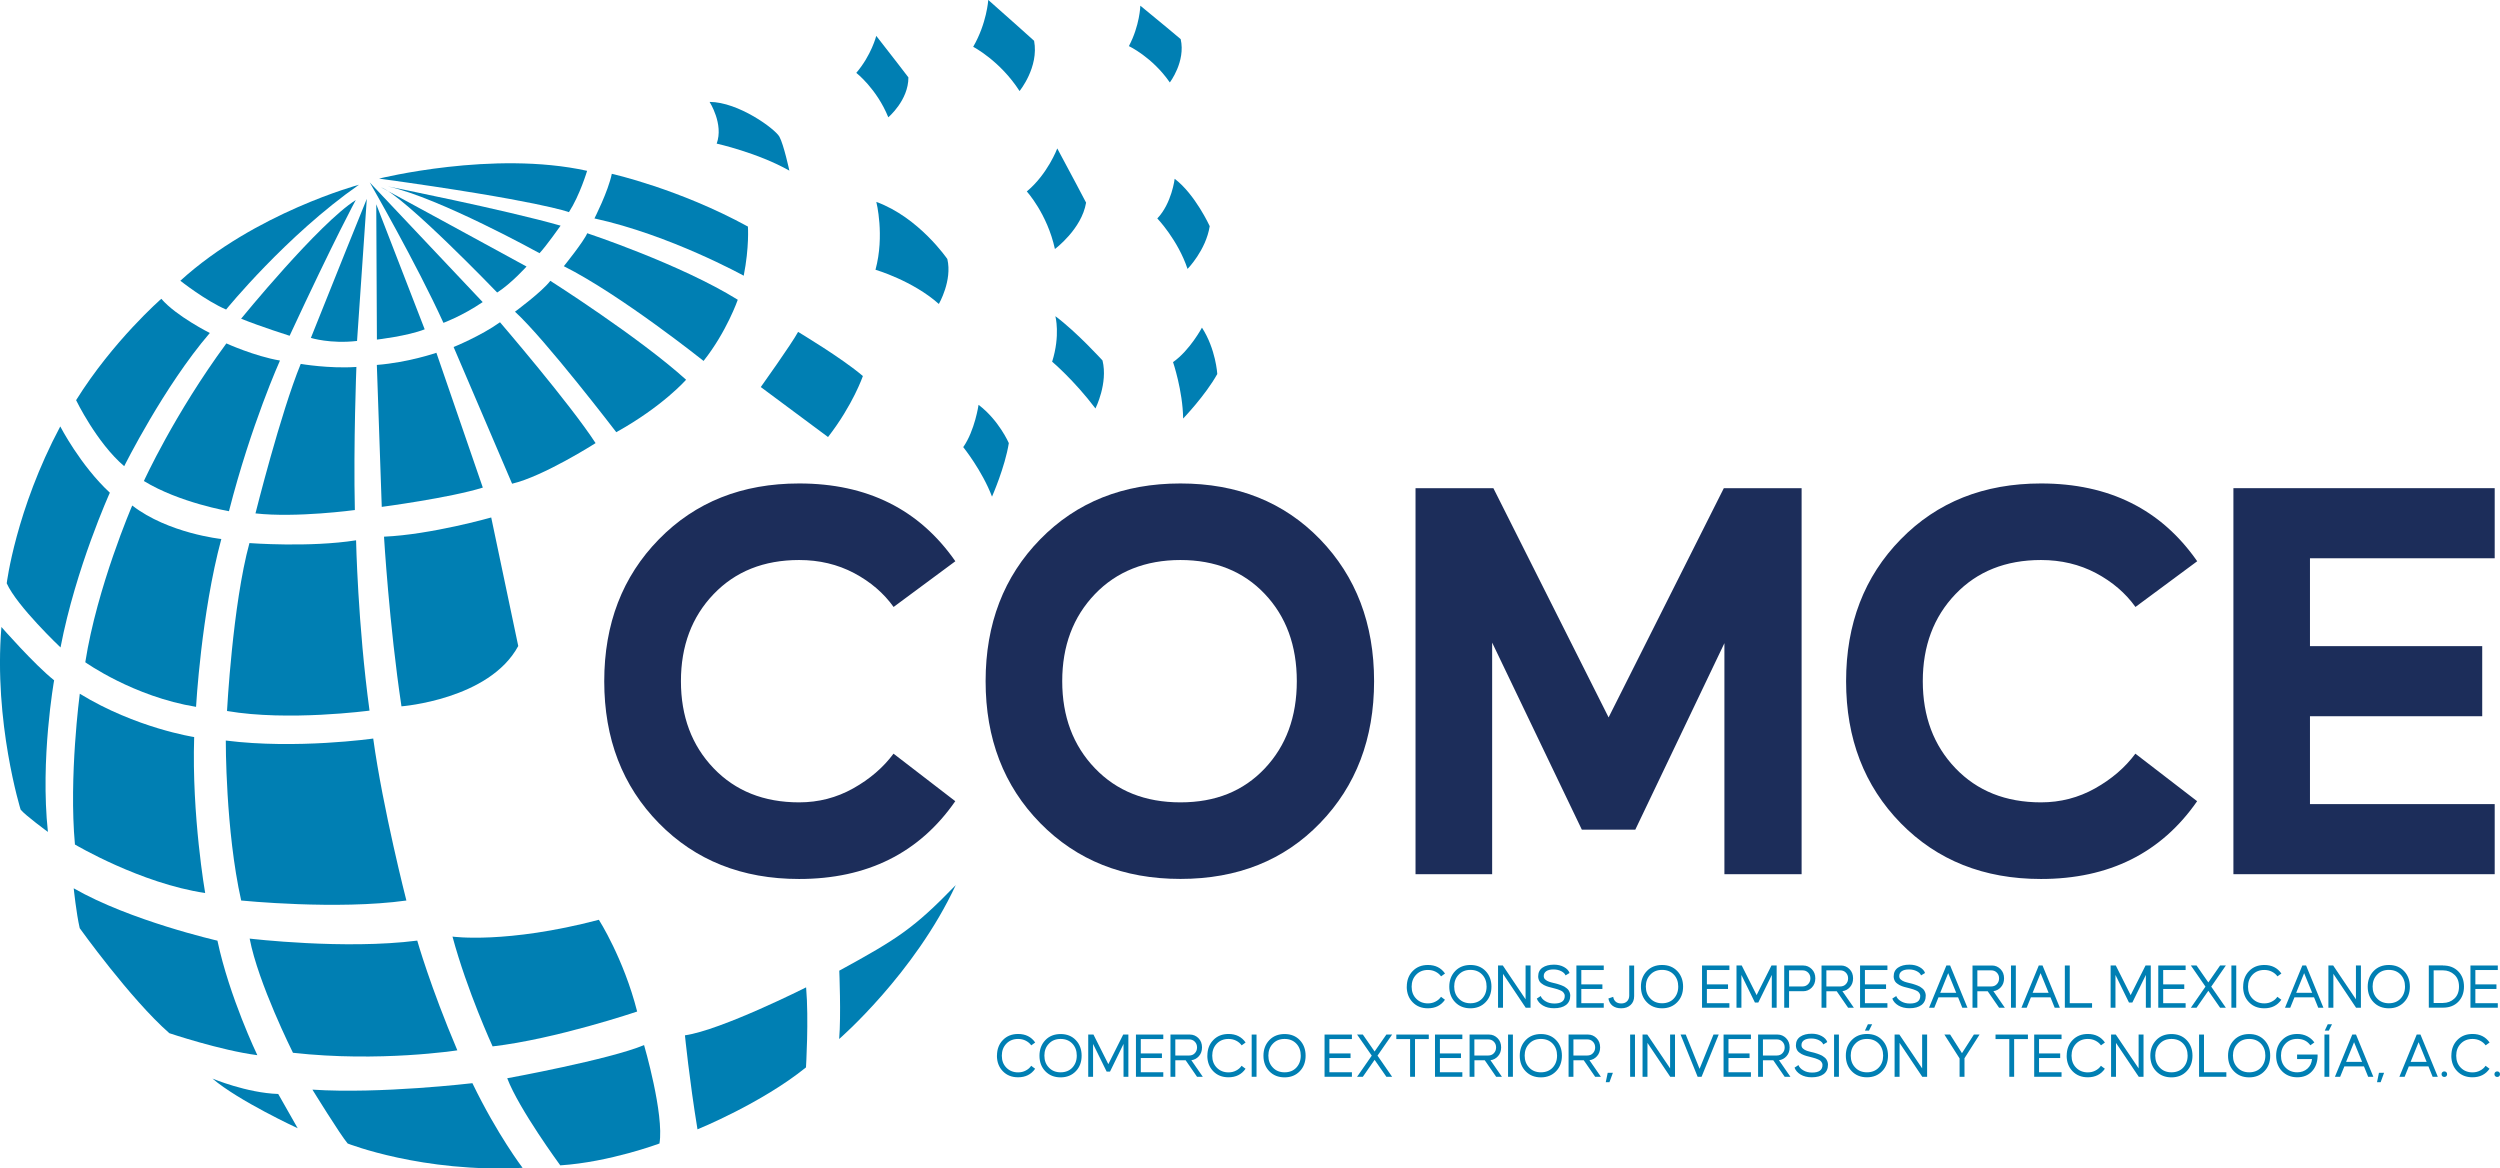 <?xml version="1.0" encoding="UTF-8"?>
<svg id="Layer_1" data-name="Layer 1" xmlns="http://www.w3.org/2000/svg" viewBox="0 0 386.64 180.7">
  <defs>
    <style>
      .cls-1 {
        fill: #007fb3;
      }

      .cls-2 {
        fill: #1c2d5a;
      }
    </style>
  </defs>
  <g>
    <path class="cls-1" d="M55.52,28.57s-16.08,4.33-27.63,14.85c0,0,3.94,3.11,7.08,4.45,0,0,9.28-11.43,20.55-19.3Z"/>
    <path class="cls-1" d="M24.95,46.21s-7.45,6.49-13.18,15.68c0,0,3.16,6.56,7.44,10.21,0,0,6.13-12.32,13.24-20.6,0,0-5.2-2.61-7.5-5.29Z"/>
    <path class="cls-1" d="M9.32,65.95s3.1,6.02,7.67,10.25c0,0-5.26,11.6-7.63,23.93,0,0-6.75-6.39-8.32-9.92,0,0,1.39-11.32,8.28-24.26Z"/>
    <path class="cls-1" d="M.22,96.97s5.12,5.84,8.15,8.24c0,0-2.17,12.18-.96,23.45,0,0-3.53-2.58-4.22-3.45,0,0-4.19-13.53-2.97-28.24Z"/>
    <path class="cls-1" d="M11.4,137.38s.39,3.82.93,6.17c0,0,7.85,10.97,13.86,16.24,0,0,7.95,2.67,13.61,3.4,0,0-4.33-9.01-6.17-17.71,0,0-13.5-3.08-22.23-8.1Z"/>
    <path class="cls-1" d="M11.59,130.61s10.15,6.02,20.14,7.5c0,0-2.09-11.97-1.7-24.12,0,0-9.01-1.38-17.69-6.7,0,0-1.71,12.85-.75,23.32Z"/>
    <path class="cls-1" d="M13.19,102.42s7.45,5.32,17.13,6.9c0,0,.81-14.49,3.91-25.96,0,0-8.2-.86-13.78-5.18,0,0-5.44,12.61-7.26,24.24Z"/>
    <path class="cls-1" d="M22.25,74.4s4.69-10.32,12.76-21.29c0,0,4.35,1.98,8.29,2.65,0,0-4.46,9.89-7.89,23.3,0,0-7.64-1.29-13.16-4.67Z"/>
    <path class="cls-1" d="M37.29,49.29s12.02-14.75,17.73-18.35c0,0-3.13,5.72-10.23,20.99,0,0-4.46-1.41-7.5-2.64Z"/>
    <path class="cls-1" d="M56.73,30.75s-5.67,14-8.65,21.51c0,0,3.03.95,7.14.47l1.51-21.99Z"/>
    <path class="cls-1" d="M46.51,56.28s4.4.76,8.61.47c0,0-.47,11.77-.24,22.13,0,0-9.08,1.23-15.37.52,0,0,3.88-15.51,7-23.12Z"/>
    <path class="cls-1" d="M38.57,83.99s9.31.71,16.5-.43c0,0,.26,12.94,2.08,26.34,0,0-12.59,1.69-22.04.06,0,0,.86-16.45,3.47-25.98Z"/>
    <path class="cls-1" d="M34.92,114.54s-.06,13.84,2.38,24.73c0,0,14.84,1.5,25.55,0,0,0-3.63-14.15-5.13-25.05,0,0-11.9,1.69-22.79.31Z"/>
    <path class="cls-1" d="M38.61,145.16s14.72,1.75,25.92.31c0,0,2,7.08,6.2,16.97,0,0-12.02,1.88-25.42.38,0,0-5.39-10.77-6.7-17.66Z"/>
    <path class="cls-1" d="M32.86,166.81s5.29,2.22,10.17,2.38l3.01,5.3s-9.17-4.24-13.18-7.68Z"/>
    <path class="cls-1" d="M48.32,168.52s4.32,7.01,5.45,8.33c0,0,11.58,4.57,27.05,3.76,0,0-3.88-5.07-7.76-13.09,0,0-14.28,1.69-24.73,1Z"/>
    <path class="cls-1" d="M78.44,166.76s15.78-2.88,21.17-5.13c0,0,3.13,10.7,2.38,15.22,0,0-7.7,2.88-15.34,3.38,0,0-6.39-8.7-8.2-13.46Z"/>
    <path class="cls-1" d="M76.18,161.82s-3.94-8.58-6.2-16.97c0,0,8.28,1.17,22.64-2.6,0,0,3.84,6,5.92,14.19,0,0-12.59,4.26-22.35,5.39Z"/>
    <path class="cls-1" d="M105.93,160.12s.68,6.85,1.94,14.54c0,0,9.89-4.01,16.78-9.58,0,0,.45-7.43.02-12.38,0,0-13.14,6.62-18.74,7.42Z"/>
    <path class="cls-1" d="M129.8,150.12s.29,6.94-.02,10.57c0,0,11.65-10.08,18.03-23.8-6.45,6.66-8.93,8.27-18.01,13.23Z"/>
    <path class="cls-1" d="M62.08,109.24s13.6-1.04,18.07-9.33l-4.18-19.88s-9.35,2.66-16.58,2.97c0,0,.8,13.6,2.7,26.24Z"/>
    <path class="cls-1" d="M59.05,78.39s10.53-1.39,15.62-2.98l-7.18-20.85s-4.3,1.49-9.21,1.88l.76,21.95Z"/>
    <path class="cls-1" d="M58.29,52.52s4.76-.55,7.39-1.59l-7.49-19.34.1,20.93Z"/>
    <path class="cls-1" d="M57.17,28.19s7.26,12.61,11.41,21.74c0,0,2.85-1.03,6.07-3.21l-17.49-18.53Z"/>
    <path class="cls-1" d="M70.15,53.67s4.2-1.7,7.18-3.83c0,0,10.86,12.64,14.78,18.69,0,0-8.05,5.14-12.91,6.28l-9.05-21.15Z"/>
    <path class="cls-1" d="M58.92,28.96s17.97,9.76,22.51,12.26c0,0-2.33,2.61-4.54,4.02,0,0-14.3-14.88-17.97-16.28Z"/>
    <path class="cls-1" d="M60.03,28.84s18.14,3.62,26.67,6.06c0,0-2.21,3.14-3.26,4.26,0,0-15.48-8.57-23.42-10.32Z"/>
    <path class="cls-1" d="M58.63,27.62s17.66-4.41,32.17-1.2c0,0-1.12,3.76-2.81,6.39,0,0-4.46-1.75-29.37-5.19Z"/>
    <path class="cls-1" d="M79.64,48.21s4.22-3.11,5.47-4.78c0,0,13.72,8.72,21,15.3,0,0-3.62,4.13-10.8,8.11,0,0-10.99-14.37-15.67-18.64Z"/>
    <path class="cls-1" d="M87.2,41.17s3.11-3.85,3.62-5.1c0,0,14.42,4.78,23.28,10.29,0,0-1.72,4.96-5.29,9.46,0,0-12.84-10.25-21.61-14.65Z"/>
    <path class="cls-1" d="M91.93,33.79s2.13-4.17,2.69-6.91c0,0,10.39,2.32,21.05,8.16,0,0,.23,3.15-.65,7.6,0,0-11.41-6.31-23.09-8.86Z"/>
    <path class="cls-1" d="M122.08,26.39s-.87-4.04-1.54-5.25c-.67-1.21-6.34-5.37-10.8-5.38,0,0,2.21,3.43,1.1,6.45,0,0,6.35,1.41,11.24,4.18Z"/>
    <path class="cls-1" d="M117.66,59.86s4.8-6.72,5.77-8.53c0,0,6.86,4.1,10.02,6.83,0,0-1.53,4.46-5.39,9.43l-10.4-7.73Z"/>
    <path class="cls-1" d="M148.97,69.15s2.92,3.62,4.45,7.66c0,0,2.01-4.56,2.6-8.28,0,0-1.53-3.54-4.68-5.92,0,0-.57,3.97-2.37,6.54Z"/>
    <path class="cls-1" d="M181.42,56.01s1.5,4.4,1.56,8.72c0,0,3.45-3.59,5.28-6.89,0,0-.22-3.85-2.37-7.17,0,0-1.89,3.53-4.47,5.33Z"/>
    <path class="cls-1" d="M178.99,33.79s3.18,3.32,4.67,7.8c0,0,2.84-2.88,3.43-6.61,0,0-2.26-4.94-5.42-7.33,0,0-.45,3.8-2.69,6.14Z"/>
    <path class="cls-1" d="M163.22,48.9s.79,2.95-.5,7.04c0,0,3.33,2.79,6.7,7.23,0,0,1.96-3.89,1.09-7.42,0,0-3.96-4.37-7.29-6.85Z"/>
    <path class="cls-1" d="M163.51,22.96s-1.47,3.95-4.71,6.65c0,0,3.16,3.45,4.35,8.9,0,0,4.14-3.07,4.82-7.17,0,0-2.48-4.74-4.46-8.39Z"/>
    <path class="cls-1" d="M152.84,0s-.22,3.59-2.33,7.24c0,0,4.16,2.15,7.17,6.84,0,0,3.02-3.68,2.25-7.77,0,0-3.97-3.58-7.09-6.32Z"/>
    <path class="cls-1" d="M135.52,5.55s-.75,2.98-3.09,5.72c0,0,3.16,2.45,4.95,6.87,0,0,3.12-2.62,3.11-6.17,0,0-2.77-3.63-4.97-6.42Z"/>
    <path class="cls-1" d="M176.36.88s-.08,3.07-1.77,6.25c0,0,3.62,1.7,6.33,5.62,0,0,2.47-3.23,1.68-6.7,0,0-3.49-2.94-6.25-5.18Z"/>
    <path class="cls-1" d="M135.53,31.23s1.31,5.18-.13,10.49c0,0,5.72,1.66,9.8,5.29,0,0,2.1-3.62,1.31-6.95,0,0-4.37-6.42-10.99-8.84Z"/>
  </g>
  <g>
    <path class="cls-2" d="M101.91,83.4c5.63-5.76,12.86-8.63,21.68-8.63,10.53,0,18.58,4.01,24.16,12.03l-9.55,7.07c-1.53-2.14-3.57-3.89-6.11-5.24-2.54-1.34-5.37-2.02-8.5-2.02-5.45,0-9.86,1.76-13.23,5.28-3.37,3.52-5.05,8.01-5.05,13.46s1.68,9.94,5.05,13.46c3.37,3.52,7.78,5.28,13.23,5.28,3,0,5.79-.72,8.36-2.16s4.65-3.23,6.24-5.37l9.55,7.35c-5.57,8.02-13.63,12.03-24.16,12.03-8.82,0-16.04-2.88-21.68-8.63s-8.45-13.07-8.45-21.95,2.82-16.2,8.45-21.95Z"/>
    <path class="cls-2" d="M160.88,83.4c5.63-5.76,12.86-8.63,21.68-8.63s16.01,2.88,21.59,8.63c5.57,5.76,8.36,13.07,8.36,21.95s-2.79,16.2-8.36,21.95c-5.57,5.76-12.77,8.63-21.59,8.63s-16.04-2.88-21.68-8.63-8.45-13.07-8.45-21.95,2.82-16.2,8.45-21.95ZM164.28,105.35c0,5.45,1.68,9.94,5.05,13.46,3.37,3.52,7.78,5.28,13.23,5.28s9.74-1.75,13.04-5.24,4.96-7.99,4.96-13.5-1.65-10.01-4.96-13.5c-3.31-3.49-7.66-5.24-13.04-5.24s-9.86,1.76-13.23,5.28c-3.37,3.52-5.05,8.01-5.05,13.46Z"/>
    <path class="cls-2" d="M230.96,75.5l17.82,35.45,17.82-35.45h12.03v59.7h-11.94v-35.73l-13.78,28.84h-8.27l-13.87-28.93v35.82h-11.85v-59.7h12.03Z"/>
    <path class="cls-2" d="M293.97,83.4c5.63-5.76,12.86-8.63,21.68-8.63,10.53,0,18.58,4.01,24.16,12.03l-9.55,7.07c-1.53-2.14-3.57-3.89-6.11-5.24-2.54-1.34-5.37-2.02-8.5-2.02-5.45,0-9.86,1.76-13.23,5.28-3.37,3.52-5.05,8.01-5.05,13.46s1.68,9.94,5.05,13.46c3.37,3.52,7.78,5.28,13.23,5.28,3,0,5.79-.72,8.36-2.16s4.65-3.23,6.24-5.37l9.55,7.35c-5.57,8.02-13.63,12.03-24.16,12.03-8.82,0-16.04-2.88-21.68-8.63-5.63-5.76-8.45-13.07-8.45-21.95s2.82-16.2,8.45-21.95Z"/>
    <path class="cls-2" d="M385.82,75.5v10.84h-28.57v13.59h26.64v10.84h-26.64v13.59h28.57v10.84h-40.41v-59.7h40.41Z"/>
  </g>
  <g>
    <path class="cls-1" d="M217.57,152.59c0-.98.3-1.78.91-2.41.61-.63,1.39-.94,2.36-.94,1.15,0,2.03.44,2.64,1.32l-.61.44c-.21-.3-.5-.54-.85-.72-.35-.18-.74-.27-1.18-.27-.74,0-1.35.24-1.82.73-.47.49-.7,1.1-.7,1.86s.23,1.37.7,1.85c.47.48,1.07.73,1.82.73.43,0,.82-.09,1.17-.28.36-.18.64-.43.85-.74l.61.46c-.61.88-1.49,1.32-2.64,1.32-.97,0-1.75-.31-2.36-.94-.61-.63-.91-1.43-.91-2.41"/>
    <path class="cls-1" d="M225.06,150.17c.6-.62,1.39-.93,2.35-.93s1.75.31,2.35.94c.6.63.9,1.43.9,2.41s-.3,1.78-.9,2.4c-.6.63-1.39.95-2.35.95s-1.75-.31-2.36-.94c-.61-.63-.91-1.43-.91-2.41s.31-1.78.91-2.41M225.6,154.43c.46.49,1.07.73,1.81.73s1.36-.24,1.81-.72.69-1.1.69-1.86-.23-1.38-.69-1.86-1.06-.72-1.81-.72-1.35.24-1.81.73c-.47.48-.7,1.1-.7,1.85s.23,1.37.7,1.85"/>
    <polygon class="cls-1" points="231.68 149.32 232.42 149.32 235.94 154.55 235.94 149.32 236.71 149.32 236.71 155.85 235.96 155.85 232.45 150.61 232.45 155.85 231.68 155.85 231.68 149.32"/>
    <path class="cls-1" d="M237.66,154.45l.62-.41c.12.32.37.6.76.82.38.23.84.34,1.36.34,1.06,0,1.6-.39,1.6-1.18,0-.13-.03-.26-.11-.38-.07-.12-.15-.21-.23-.28-.09-.07-.21-.14-.38-.21-.16-.07-.3-.12-.39-.15-.1-.03-.24-.07-.42-.12-.18-.05-.3-.08-.34-.09-.02,0-.11-.03-.27-.07-.16-.04-.28-.07-.35-.09-.07-.02-.19-.06-.36-.12-.16-.06-.29-.12-.38-.17-.09-.05-.2-.13-.33-.22-.13-.09-.23-.19-.3-.29-.07-.1-.13-.22-.18-.37-.05-.14-.07-.3-.07-.46,0-.59.22-1.04.67-1.35.45-.31,1.04-.46,1.77-.46.59,0,1.11.12,1.56.37.45.25.73.56.85.92l-.62.37c-.09-.26-.32-.47-.66-.65-.35-.18-.75-.27-1.21-.27-.48,0-.85.09-1.11.27-.26.18-.39.43-.39.75,0,.11.02.22.06.31.04.09.1.17.19.24.09.07.17.13.25.18.08.05.19.1.33.15.14.04.25.08.33.1.08.02.2.05.35.09.15.04.25.06.3.07,0,0,.09.02.26.07.16.05.28.08.35.11.07.03.19.07.36.13.17.06.3.12.4.18.09.06.21.14.34.24.13.1.24.2.31.31.07.1.13.23.19.38.05.15.08.3.08.46,0,.64-.22,1.12-.66,1.46-.44.33-1.05.5-1.85.5-.68,0-1.25-.14-1.72-.42-.47-.28-.79-.64-.95-1.09"/>
    <polygon class="cls-1" points="243.8 149.32 248.03 149.32 248.03 150.02 244.56 150.02 244.56 152.24 247.82 152.24 247.82 152.95 244.56 152.95 244.56 155.15 248.03 155.15 248.03 155.85 243.8 155.85 243.8 149.32"/>
    <path class="cls-1" d="M248.75,154.42l.74-.25c.05.31.17.55.38.74.2.18.49.28.85.28.4,0,.7-.11.92-.34.22-.23.33-.52.33-.88v-4.64h.76v4.73c0,.57-.18,1.03-.55,1.37-.37.34-.85.51-1.46.51-.56,0-1.01-.14-1.35-.41-.34-.28-.54-.64-.62-1.1"/>
    <path class="cls-1" d="M254.7,150.17c.6-.62,1.39-.93,2.35-.93s1.75.31,2.35.94c.6.63.9,1.43.9,2.41s-.3,1.78-.9,2.4c-.6.63-1.39.95-2.35.95s-1.75-.31-2.36-.94c-.61-.63-.91-1.43-.91-2.41s.31-1.78.91-2.41M255.24,154.43c.46.49,1.07.73,1.81.73s1.36-.24,1.81-.72.69-1.1.69-1.86-.23-1.38-.69-1.86-1.06-.72-1.81-.72-1.35.24-1.81.73c-.47.48-.7,1.1-.7,1.85s.23,1.37.7,1.85"/>
    <polygon class="cls-1" points="263.23 149.32 267.46 149.32 267.46 150.02 263.98 150.02 263.98 152.24 267.25 152.24 267.25 152.95 263.98 152.95 263.98 155.15 267.46 155.15 267.46 155.85 263.23 155.85 263.23 149.32"/>
    <polygon class="cls-1" points="269.37 149.32 271.67 153.9 273.97 149.32 274.77 149.32 274.77 155.85 274.02 155.85 274.02 150.78 271.93 155.05 271.41 155.05 269.32 150.78 269.32 155.85 268.56 155.85 268.56 149.32 269.37 149.32"/>
    <path class="cls-1" d="M278.88,149.32c.51,0,.95.19,1.32.56.37.37.55.85.55,1.43s-.18,1.06-.55,1.43c-.37.37-.81.56-1.32.56h-2.19v2.55h-.75v-6.53h2.94ZM276.69,150.06v2.5h2.08c.35,0,.64-.12.87-.36.23-.24.35-.54.35-.89s-.11-.64-.34-.88c-.23-.24-.52-.36-.88-.36h-2.08Z"/>
    <path class="cls-1" d="M284.72,149.32c.51,0,.95.19,1.32.56.37.37.55.85.55,1.43,0,.54-.16.99-.48,1.35-.32.36-.71.57-1.17.63l1.77,2.56h-.89l-1.76-2.55h-1.6v2.55h-.75v-6.53h3.02ZM282.46,152.56h2.15c.35,0,.65-.12.87-.36.23-.24.34-.54.34-.89s-.11-.64-.34-.88c-.23-.24-.52-.36-.87-.36h-2.15v2.5Z"/>
    <polygon class="cls-1" points="287.67 149.32 291.9 149.32 291.9 150.02 288.42 150.02 288.42 152.24 291.69 152.24 291.69 152.95 288.42 152.95 288.42 155.15 291.9 155.15 291.9 155.85 287.67 155.85 287.67 149.32"/>
    <path class="cls-1" d="M292.64,154.45l.62-.41c.12.32.37.6.76.82.38.23.84.34,1.36.34,1.06,0,1.6-.39,1.6-1.18,0-.13-.03-.26-.11-.38-.07-.12-.15-.21-.23-.28-.09-.07-.21-.14-.38-.21-.16-.07-.3-.12-.39-.15-.1-.03-.24-.07-.42-.12-.18-.05-.3-.08-.34-.09-.02,0-.11-.03-.27-.07-.16-.04-.28-.07-.35-.09-.07-.02-.19-.06-.36-.12-.16-.06-.29-.12-.38-.17-.09-.05-.2-.13-.33-.22-.13-.09-.23-.19-.3-.29-.07-.1-.13-.22-.18-.37-.05-.14-.07-.3-.07-.46,0-.59.22-1.04.67-1.35.45-.31,1.04-.46,1.77-.46.59,0,1.11.12,1.56.37.45.25.73.56.85.92l-.62.37c-.09-.26-.32-.47-.66-.65-.35-.18-.75-.27-1.21-.27-.48,0-.85.09-1.11.27-.26.18-.39.43-.39.75,0,.11.02.22.06.31.04.09.1.17.19.24.09.07.17.13.25.18.08.05.19.1.33.15.14.04.25.08.33.1.08.02.2.05.35.09.15.04.25.06.3.07,0,0,.09.02.26.07.16.05.28.08.35.11.07.03.19.07.36.13.17.06.3.12.4.18.09.06.21.14.34.24.13.1.24.2.31.31.07.1.13.23.19.38.05.15.08.3.08.46,0,.64-.22,1.12-.66,1.46-.44.33-1.05.5-1.85.5-.68,0-1.25-.14-1.72-.42-.47-.28-.79-.64-.95-1.09"/>
    <path class="cls-1" d="M298.34,155.85l2.68-6.53h.58l2.68,6.53h-.8l-.65-1.61h-3.03l-.65,1.61h-.81ZM302.54,153.54l-1.24-3.04-1.23,3.04h2.46Z"/>
    <path class="cls-1" d="M308.07,149.32c.51,0,.95.19,1.32.56.37.37.55.85.55,1.43,0,.54-.16.99-.48,1.35-.32.36-.71.57-1.17.63l1.77,2.56h-.89l-1.76-2.55h-1.6v2.55h-.75v-6.53h3.02ZM305.81,152.56h2.15c.35,0,.65-.12.87-.36.23-.24.34-.54.34-.89s-.11-.64-.34-.88c-.23-.24-.52-.36-.87-.36h-2.15v2.5Z"/>
    <rect class="cls-1" x="311.01" y="149.32" width=".75" height="6.53"/>
    <path class="cls-1" d="M312.63,155.85l2.68-6.53h.58l2.68,6.53h-.8l-.65-1.61h-3.03l-.65,1.61h-.81ZM316.83,153.54l-1.24-3.04-1.23,3.04h2.46Z"/>
    <polygon class="cls-1" points="320.1 155.15 323.55 155.15 323.55 155.85 319.34 155.85 319.34 149.32 320.1 149.32 320.1 155.15"/>
    <polygon class="cls-1" points="327.22 149.32 329.52 153.9 331.82 149.32 332.63 149.32 332.63 155.85 331.87 155.85 331.87 150.78 329.78 155.05 329.26 155.05 327.17 150.78 327.17 155.85 326.42 155.85 326.42 149.32 327.22 149.32"/>
    <polygon class="cls-1" points="333.79 149.32 338.02 149.32 338.02 150.02 334.55 150.02 334.55 152.24 337.81 152.24 337.81 152.95 334.55 152.95 334.55 155.15 338.02 155.15 338.02 155.85 333.79 155.85 333.79 149.32"/>
    <polygon class="cls-1" points="338.83 149.32 339.71 149.32 341.53 151.94 343.35 149.32 344.24 149.32 341.98 152.59 344.24 155.85 343.35 155.85 341.53 153.23 339.71 155.85 338.83 155.85 341.09 152.59 338.83 149.32"/>
    <rect class="cls-1" x="345.1" y="149.32" width=".75" height="6.53"/>
    <path class="cls-1" d="M346.92,152.59c0-.98.3-1.78.91-2.41.61-.63,1.39-.94,2.36-.94,1.15,0,2.03.44,2.64,1.32l-.61.44c-.21-.3-.5-.54-.85-.72-.35-.18-.74-.27-1.18-.27-.74,0-1.35.24-1.82.73-.47.49-.7,1.1-.7,1.86s.23,1.37.7,1.85c.47.48,1.07.73,1.82.73.43,0,.82-.09,1.17-.28.36-.18.64-.43.85-.74l.61.46c-.61.88-1.49,1.32-2.64,1.32-.97,0-1.75-.31-2.36-.94-.61-.63-.91-1.43-.91-2.41"/>
    <path class="cls-1" d="M353.39,155.85l2.68-6.53h.58l2.68,6.53h-.8l-.65-1.61h-3.03l-.65,1.61h-.81ZM357.59,153.54l-1.24-3.04-1.23,3.04h2.46Z"/>
    <polygon class="cls-1" points="360.1 149.32 360.84 149.32 364.36 154.55 364.36 149.32 365.13 149.32 365.13 155.85 364.38 155.85 360.87 150.61 360.87 155.85 360.1 155.85 360.1 149.32"/>
    <path class="cls-1" d="M367.1,150.17c.6-.62,1.39-.93,2.35-.93s1.75.31,2.35.94c.6.63.9,1.43.9,2.41s-.3,1.78-.9,2.4c-.6.63-1.39.95-2.35.95s-1.75-.31-2.36-.94c-.61-.63-.91-1.43-.91-2.41s.31-1.78.91-2.41M367.64,154.43c.46.49,1.07.73,1.81.73s1.36-.24,1.81-.72.69-1.1.69-1.86-.23-1.38-.69-1.86-1.06-.72-1.81-.72-1.35.24-1.81.73c-.47.48-.7,1.1-.7,1.85s.23,1.37.7,1.85"/>
    <path class="cls-1" d="M377.84,149.32c.97,0,1.74.3,2.34.9.59.6.89,1.39.89,2.36s-.3,1.76-.89,2.36c-.59.6-1.37.9-2.34.9h-2.21v-6.53h2.21ZM377.84,155.11c.67,0,1.25-.22,1.73-.66.48-.44.73-1.06.73-1.86s-.24-1.43-.73-1.86c-.49-.44-1.07-.66-1.73-.66h-1.46v5.05h1.46Z"/>
    <polygon class="cls-1" points="382.07 149.32 386.3 149.32 386.3 150.02 382.83 150.02 382.83 152.24 386.09 152.24 386.09 152.95 382.83 152.95 382.83 155.15 386.3 155.15 386.3 155.85 382.07 155.85 382.07 149.32"/>
    <path class="cls-1" d="M154.19,163.26c0-.98.3-1.78.91-2.41.61-.63,1.39-.94,2.36-.94,1.15,0,2.03.44,2.64,1.32l-.61.44c-.21-.3-.5-.54-.85-.72-.35-.18-.74-.27-1.18-.27-.74,0-1.35.24-1.82.73-.47.49-.7,1.1-.7,1.86s.23,1.37.7,1.85c.47.48,1.07.73,1.82.73.43,0,.82-.09,1.17-.28.36-.18.64-.43.85-.74l.61.46c-.61.88-1.49,1.32-2.64,1.32-.97,0-1.75-.31-2.36-.94-.61-.63-.91-1.43-.91-2.41"/>
    <path class="cls-1" d="M161.68,160.85c.6-.62,1.39-.93,2.35-.93s1.75.31,2.35.94c.6.63.9,1.43.9,2.41s-.3,1.78-.9,2.4c-.6.63-1.39.95-2.35.95s-1.75-.31-2.36-.94c-.61-.63-.91-1.43-.91-2.41s.31-1.78.91-2.41M162.22,165.11c.46.49,1.07.73,1.81.73s1.36-.24,1.81-.72.69-1.1.69-1.86-.23-1.38-.69-1.86-1.06-.72-1.81-.72-1.35.24-1.81.73c-.47.48-.7,1.1-.7,1.85s.23,1.37.7,1.85"/>
    <polygon class="cls-1" points="169.11 160 171.41 164.58 173.71 160 174.51 160 174.51 166.53 173.76 166.53 173.76 161.45 171.67 165.73 171.15 165.73 169.05 161.45 169.05 166.53 168.3 166.53 168.3 160 169.11 160"/>
    <polygon class="cls-1" points="175.68 160 179.91 160 179.91 160.7 176.43 160.7 176.43 162.92 179.7 162.92 179.7 163.63 176.43 163.63 176.43 165.83 179.91 165.83 179.91 166.53 175.68 166.53 175.68 160"/>
    <path class="cls-1" d="M184.03,160c.51,0,.95.19,1.32.56.37.37.55.85.55,1.43,0,.54-.16.99-.48,1.35-.32.36-.71.57-1.17.63l1.77,2.56h-.89l-1.76-2.55h-1.6v2.55h-.75v-6.53h3.02ZM181.77,163.24h2.15c.35,0,.65-.12.87-.36.23-.24.34-.54.34-.89s-.11-.64-.34-.88c-.23-.24-.52-.36-.87-.36h-2.15v2.5Z"/>
    <path class="cls-1" d="M186.73,163.26c0-.98.3-1.78.91-2.41.61-.63,1.39-.94,2.36-.94,1.15,0,2.03.44,2.64,1.32l-.61.44c-.21-.3-.5-.54-.85-.72-.35-.18-.74-.27-1.18-.27-.74,0-1.35.24-1.82.73-.47.49-.7,1.1-.7,1.86s.23,1.37.7,1.85c.47.48,1.07.73,1.82.73.43,0,.82-.09,1.17-.28.36-.18.64-.43.85-.74l.61.46c-.61.88-1.49,1.32-2.64,1.32-.97,0-1.75-.31-2.36-.94-.61-.63-.91-1.43-.91-2.41"/>
    <rect class="cls-1" x="193.58" y="160" width=".75" height="6.53"/>
    <path class="cls-1" d="M196.32,160.85c.6-.62,1.39-.93,2.35-.93s1.75.31,2.35.94c.6.63.9,1.43.9,2.41s-.3,1.78-.9,2.4c-.6.63-1.39.95-2.35.95s-1.75-.31-2.36-.94c-.61-.63-.91-1.43-.91-2.41s.31-1.78.91-2.41M196.86,165.11c.46.49,1.07.73,1.81.73s1.36-.24,1.81-.72.69-1.1.69-1.86-.23-1.38-.69-1.86-1.06-.72-1.81-.72-1.35.24-1.81.73c-.47.48-.7,1.1-.7,1.85s.23,1.37.7,1.85"/>
    <polygon class="cls-1" points="204.85 160 209.08 160 209.08 160.7 205.6 160.7 205.6 162.92 208.87 162.92 208.87 163.63 205.6 163.63 205.6 165.83 209.08 165.83 209.08 166.53 204.85 166.53 204.85 160"/>
    <polygon class="cls-1" points="209.88 160 210.77 160 212.59 162.62 214.41 160 215.3 160 213.04 163.26 215.3 166.53 214.41 166.53 212.59 163.91 210.77 166.53 209.88 166.53 212.15 163.26 209.88 160"/>
    <polygon class="cls-1" points="215.95 160 220.97 160 220.97 160.7 218.84 160.7 218.84 166.53 218.08 166.53 218.08 160.7 215.95 160.7 215.95 160"/>
    <polygon class="cls-1" points="221.93 160 226.16 160 226.16 160.7 222.69 160.7 222.69 162.92 225.95 162.92 225.95 163.63 222.69 163.63 222.69 165.83 226.16 165.83 226.16 166.53 221.93 166.53 221.93 160"/>
    <path class="cls-1" d="M230.29,160c.51,0,.95.19,1.32.56.37.37.55.85.55,1.43,0,.54-.16.99-.48,1.35-.32.36-.71.57-1.17.63l1.77,2.56h-.89l-1.76-2.55h-1.6v2.55h-.75v-6.53h3.02ZM228.02,163.24h2.15c.35,0,.65-.12.87-.36.23-.24.34-.54.34-.89s-.11-.64-.34-.88c-.23-.24-.52-.36-.87-.36h-2.15v2.5Z"/>
    <rect class="cls-1" x="233.23" y="160" width=".75" height="6.53"/>
    <path class="cls-1" d="M235.96,160.85c.6-.62,1.39-.93,2.35-.93s1.75.31,2.35.94c.6.63.9,1.43.9,2.41s-.3,1.78-.9,2.4c-.6.63-1.39.95-2.35.95s-1.75-.31-2.36-.94c-.61-.63-.91-1.43-.91-2.41s.31-1.78.91-2.41M236.5,165.11c.46.49,1.07.73,1.81.73s1.36-.24,1.81-.72.69-1.1.69-1.86-.23-1.38-.69-1.86-1.06-.72-1.81-.72-1.35.24-1.81.73c-.47.48-.7,1.1-.7,1.85s.23,1.37.7,1.85"/>
    <path class="cls-1" d="M245.6,160c.51,0,.95.19,1.32.56.37.37.55.85.55,1.43,0,.54-.16.99-.48,1.35-.32.36-.71.57-1.17.63l1.77,2.56h-.89l-1.76-2.55h-1.6v2.55h-.75v-6.53h3.02ZM243.34,163.24h2.15c.35,0,.65-.12.87-.36.23-.24.34-.54.34-.89s-.11-.64-.34-.88c-.23-.24-.52-.36-.87-.36h-2.15v2.5Z"/>
    <polygon class="cls-1" points="248.64 165.92 249.44 165.92 248.91 167.37 248.34 167.37 248.64 165.92"/>
    <rect class="cls-1" x="252.11" y="160" width=".75" height="6.53"/>
    <polygon class="cls-1" points="254.03 160 254.76 160 258.29 165.23 258.29 160 259.05 160 259.05 166.53 258.31 166.53 254.79 161.29 254.79 166.53 254.03 166.53 254.03 160"/>
    <polygon class="cls-1" points="260.71 160 262.85 165.3 265 160 265.81 160 263.16 166.53 262.55 166.53 259.91 160 260.71 160"/>
    <polygon class="cls-1" points="266.56 160 270.79 160 270.79 160.7 267.32 160.7 267.32 162.92 270.58 162.92 270.58 163.63 267.32 163.63 267.32 165.83 270.79 165.83 270.79 166.53 266.56 166.53 266.56 160"/>
    <path class="cls-1" d="M274.91,160c.51,0,.95.19,1.32.56.37.37.55.85.55,1.43,0,.54-.16.99-.48,1.35-.32.36-.71.57-1.17.63l1.77,2.56h-.89l-1.76-2.55h-1.6v2.55h-.75v-6.53h3.02ZM272.65,163.24h2.15c.35,0,.65-.12.87-.36.23-.24.34-.54.34-.89s-.11-.64-.34-.88c-.23-.24-.52-.36-.87-.36h-2.15v2.5Z"/>
    <path class="cls-1" d="M277.52,165.13l.62-.41c.12.32.37.6.76.82.38.23.84.34,1.36.34,1.06,0,1.6-.39,1.6-1.18,0-.13-.03-.26-.11-.38-.07-.12-.15-.21-.23-.28-.09-.07-.21-.14-.38-.21-.16-.07-.3-.12-.39-.15-.1-.03-.24-.07-.42-.12-.18-.05-.3-.08-.34-.09-.02,0-.11-.03-.27-.07-.16-.04-.28-.07-.35-.09-.07-.02-.19-.06-.36-.12-.16-.06-.29-.12-.38-.17-.09-.05-.2-.13-.33-.22-.13-.09-.23-.19-.3-.29-.07-.1-.13-.22-.18-.37-.05-.14-.07-.3-.07-.46,0-.59.22-1.04.67-1.35.45-.31,1.04-.46,1.77-.46.59,0,1.11.12,1.56.37.45.25.73.56.85.92l-.62.37c-.09-.26-.32-.47-.66-.65-.35-.18-.75-.27-1.21-.27-.48,0-.85.09-1.11.27-.26.18-.39.43-.39.75,0,.11.02.22.06.31.04.09.1.17.19.24.09.07.17.13.25.18.08.05.19.1.33.15.14.04.25.08.33.1.08.02.2.05.35.09.15.04.25.06.3.07,0,0,.09.02.26.07.16.05.28.08.35.11.07.03.19.07.36.13.17.06.3.12.4.18.09.06.21.14.34.24.13.1.24.2.31.31.07.1.13.23.19.38.05.15.08.3.08.46,0,.64-.22,1.12-.66,1.46-.44.33-1.05.5-1.85.5-.68,0-1.25-.14-1.72-.42-.47-.28-.79-.64-.95-1.09"/>
    <rect class="cls-1" x="283.65" y="160" width=".75" height="6.53"/>
    <path class="cls-1" d="M285.47,163.26c0-.98.3-1.78.91-2.41.61-.63,1.39-.94,2.36-.94s1.75.31,2.35.94c.6.63.9,1.43.9,2.41s-.3,1.78-.9,2.4c-.6.63-1.39.95-2.35.95s-1.75-.31-2.36-.94c-.61-.63-.91-1.43-.91-2.41M286.93,165.11c.46.49,1.07.73,1.81.73s1.35-.24,1.81-.72c.46-.48.69-1.1.69-1.86s-.23-1.38-.69-1.86c-.46-.48-1.06-.72-1.81-.72s-1.35.24-1.81.73c-.47.48-.7,1.1-.7,1.85s.23,1.37.7,1.85M288.42,159.39l.46-.98h.66l-.49.98h-.63Z"/>
    <polygon class="cls-1" points="293.01 160 293.75 160 297.27 165.23 297.27 160 298.04 160 298.04 166.53 297.29 166.53 293.78 161.29 293.78 166.53 293.01 166.53 293.01 160"/>
    <polygon class="cls-1" points="301.6 160 303.43 162.88 305.27 160 306.15 160 303.82 163.66 303.82 166.53 303.06 166.53 303.06 163.69 300.71 160 301.6 160"/>
    <polygon class="cls-1" points="308.62 160 313.63 160 313.63 160.7 311.5 160.7 311.5 166.53 310.75 166.53 310.75 160.7 308.62 160.7 308.62 160"/>
    <polygon class="cls-1" points="314.6 160 318.83 160 318.83 160.7 315.35 160.7 315.35 162.92 318.62 162.92 318.62 163.63 315.35 163.63 315.35 165.83 318.83 165.83 318.83 166.53 314.6 166.53 314.6 160"/>
    <path class="cls-1" d="M319.63,163.26c0-.98.3-1.78.91-2.41.61-.63,1.39-.94,2.36-.94,1.15,0,2.03.44,2.64,1.32l-.61.44c-.21-.3-.5-.54-.85-.72-.35-.18-.74-.27-1.18-.27-.74,0-1.35.24-1.82.73-.47.49-.7,1.1-.7,1.86s.23,1.37.7,1.85c.47.48,1.07.73,1.82.73.43,0,.82-.09,1.17-.28.36-.18.64-.43.85-.74l.61.46c-.61.88-1.49,1.32-2.64,1.32-.97,0-1.75-.31-2.36-.94-.61-.63-.91-1.43-.91-2.41"/>
    <polygon class="cls-1" points="326.49 160 327.22 160 330.75 165.23 330.75 160 331.51 160 331.51 166.53 330.77 166.53 327.25 161.29 327.25 166.53 326.49 166.53 326.49 160"/>
    <path class="cls-1" d="M333.48,160.85c.6-.62,1.39-.93,2.35-.93s1.75.31,2.35.94c.6.63.9,1.43.9,2.41s-.3,1.78-.9,2.4c-.6.63-1.39.95-2.35.95s-1.75-.31-2.36-.94c-.61-.63-.91-1.43-.91-2.41s.31-1.78.91-2.41M334.02,165.11c.46.49,1.07.73,1.81.73s1.36-.24,1.81-.72.69-1.1.69-1.86-.23-1.38-.69-1.86-1.06-.72-1.81-.72-1.35.24-1.81.73c-.47.48-.7,1.1-.7,1.85s.23,1.37.7,1.85"/>
    <polygon class="cls-1" points="340.86 165.83 344.32 165.83 344.32 166.53 340.1 166.53 340.1 160 340.86 160 340.86 165.83"/>
    <path class="cls-1" d="M345.5,160.85c.6-.62,1.39-.93,2.35-.93s1.75.31,2.35.94c.6.63.9,1.43.9,2.41s-.3,1.78-.9,2.4c-.6.63-1.39.95-2.35.95s-1.75-.31-2.36-.94c-.61-.63-.91-1.43-.91-2.41s.31-1.78.91-2.41M346.04,165.11c.46.49,1.07.73,1.81.73s1.36-.24,1.81-.72.69-1.1.69-1.86-.23-1.38-.69-1.86-1.06-.72-1.81-.72-1.35.24-1.81.73c-.47.48-.7,1.1-.7,1.85s.23,1.37.7,1.85"/>
    <path class="cls-1" d="M352.02,163.26c0-.98.3-1.78.91-2.41.61-.63,1.39-.94,2.36-.94.57,0,1.08.12,1.53.35.45.23.82.55,1.11.96l-.62.44c-.47-.66-1.14-.99-2.02-.99-.74,0-1.35.24-1.82.73-.47.49-.7,1.1-.7,1.86s.23,1.37.7,1.85c.47.48,1.07.73,1.82.73.62,0,1.14-.19,1.56-.56.42-.37.66-.87.72-1.49h-2.31v-.7h3.17v.32c-.04.95-.33,1.71-.9,2.31-.56.59-1.31.89-2.24.89s-1.75-.31-2.36-.94c-.61-.63-.91-1.43-.91-2.41"/>
    <path class="cls-1" d="M360.24,166.53h-.75v-6.53h.75v6.53ZM360,158.41h.66l-.49.98h-.63l.46-.98Z"/>
    <path class="cls-1" d="M361.11,166.53l2.68-6.53h.58l2.68,6.53h-.8l-.65-1.61h-3.03l-.65,1.61h-.81ZM365.31,164.22l-1.24-3.04-1.23,3.04h2.46Z"/>
    <polygon class="cls-1" points="367.92 165.92 368.71 165.92 368.18 167.37 367.62 167.37 367.92 165.92"/>
    <path class="cls-1" d="M371.08,166.53l2.68-6.53h.58l2.68,6.53h-.8l-.65-1.61h-3.03l-.65,1.61h-.81ZM375.29,164.22l-1.24-3.04-1.23,3.04h2.46Z"/>
    <path class="cls-1" d="M377.6,166.13c0-.13.04-.23.12-.31.08-.08.18-.12.31-.12s.23.04.31.12c.08.08.12.18.12.31s-.04.23-.12.31c-.08.08-.19.12-.31.12s-.23-.04-.31-.12c-.08-.08-.12-.18-.12-.31"/>
    <path class="cls-1" d="M379.12,163.26c0-.98.3-1.78.91-2.41.61-.63,1.39-.94,2.36-.94,1.15,0,2.03.44,2.64,1.32l-.61.44c-.21-.3-.5-.54-.85-.72-.35-.18-.74-.27-1.18-.27-.74,0-1.35.24-1.82.73-.47.49-.7,1.1-.7,1.86s.23,1.37.7,1.85c.47.48,1.07.73,1.82.73.43,0,.82-.09,1.17-.28.36-.18.64-.43.85-.74l.61.46c-.61.88-1.49,1.32-2.64,1.32-.97,0-1.75-.31-2.36-.94-.61-.63-.91-1.43-.91-2.41"/>
    <path class="cls-1" d="M385.78,166.13c0-.13.04-.23.12-.31.08-.08.18-.12.31-.12s.23.04.31.12c.08.08.12.18.12.31s-.04.23-.12.31c-.08.08-.19.12-.31.12s-.23-.04-.31-.12c-.08-.08-.12-.18-.12-.31"/>
  </g>
</svg>